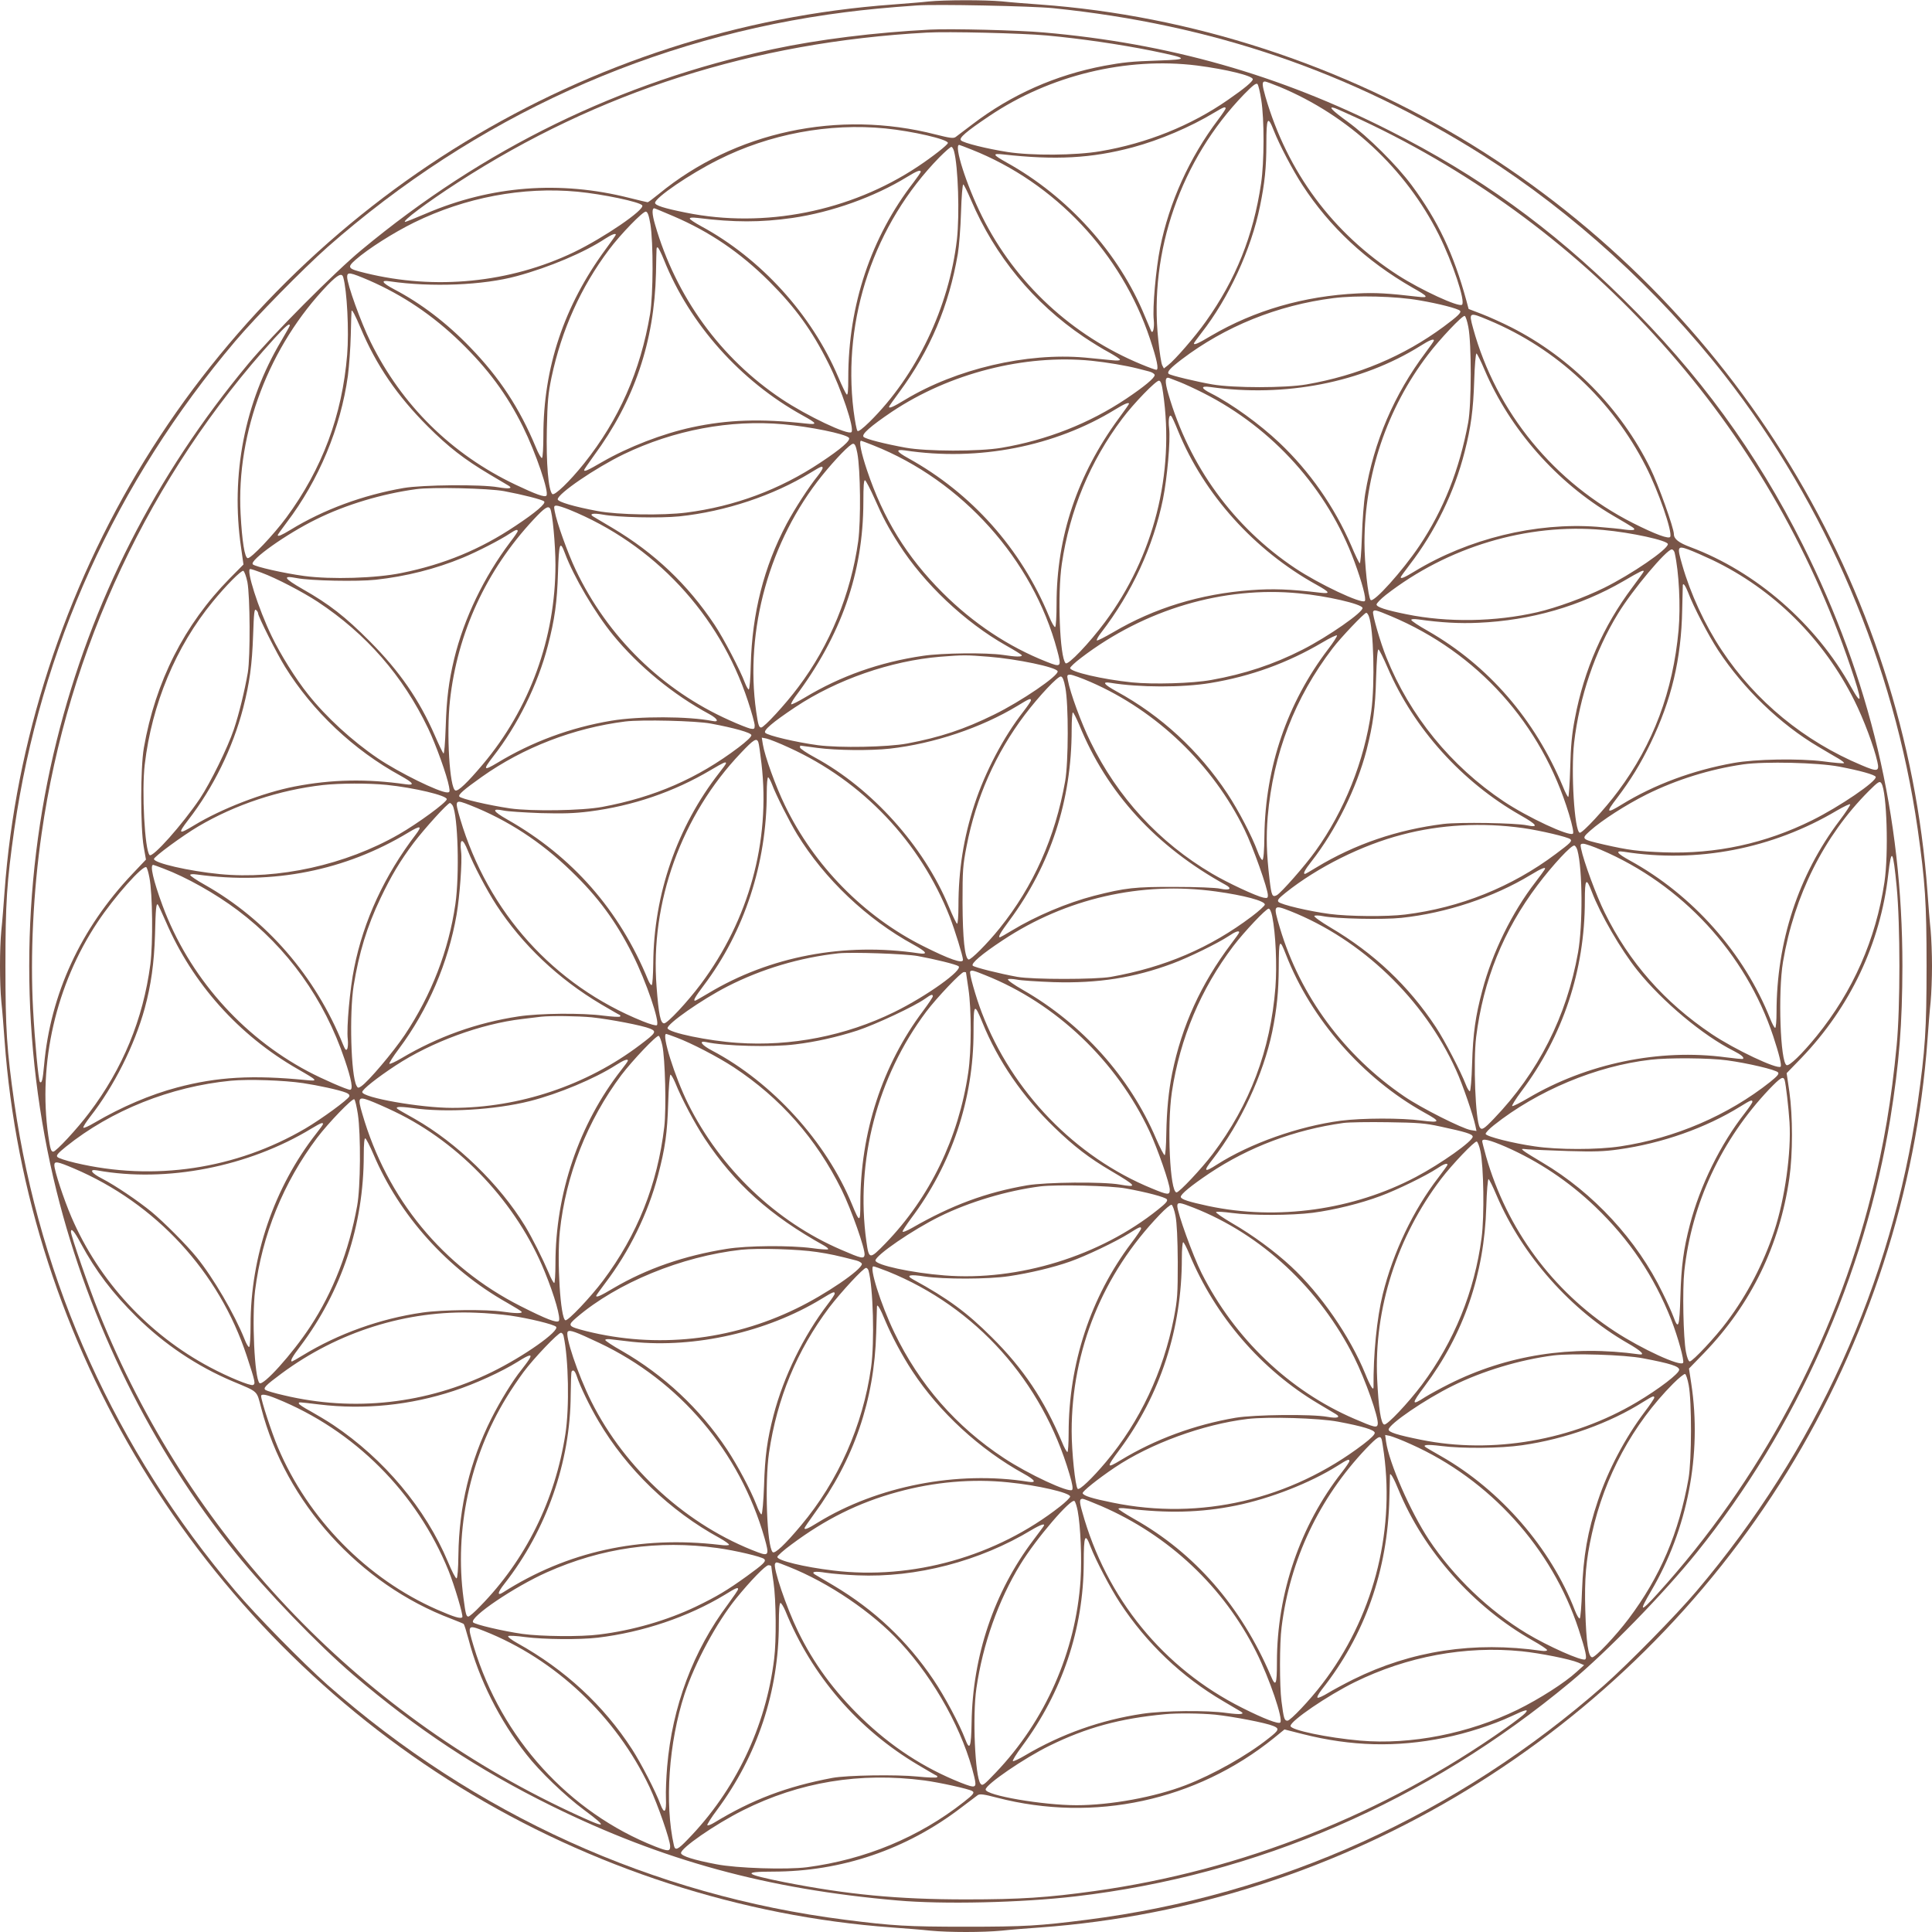 <?xml version="1.0" standalone="no"?>
<!DOCTYPE svg PUBLIC "-//W3C//DTD SVG 20010904//EN"
 "http://www.w3.org/TR/2001/REC-SVG-20010904/DTD/svg10.dtd">
<svg version="1.0" xmlns="http://www.w3.org/2000/svg"
 width="1280pt" height="1280pt" viewBox="0 0 1280 1280"
 preserveAspectRatio="xMidYMid meet">
<g transform="translate(0,1280) scale(0.1,-0.1)"
fill="#795548" stroke="none">
<path d="M6150 12790 c-41 -5 -147 -13 -235 -20 -2027 -147 -3884 -1278 -4957
-3020 -531 -862 -856 -1863 -928 -2860 -6 -85 -15 -199 -21 -253 -12 -125 -12
-349 0 -474 6 -54 15 -168 21 -253 146 -2021 1280 -3880 3020 -4952 862 -531
1863 -856 2860 -928 85 -6 199 -15 253 -21 125 -12 349 -12 474 0 54 6 168 15
253 21 2021 146 3880 1280 4952 3020 531 862 856 1863 928 2860 6 85 15 199
21 253 5 54 9 160 9 237 0 77 -4 183 -9 237 -6 54 -15 168 -21 253 -146 2021
-1280 3880 -3020 4952 -862 531 -1863 856 -2860 928 -85 6 -199 15 -253 21
-113 10 -377 10 -487 -1z m825 -44 c1058 -108 1982 -425 2853 -977 591 -376
1159 -893 1597 -1454 677 -868 1122 -1913 1280 -3007 50 -353 59 -486 59 -908
0 -422 -9 -555 -59 -908 -173 -1195 -671 -2295 -1464 -3232 -136 -161 -451
-481 -611 -623 -976 -859 -2154 -1394 -3430 -1556 -314 -40 -411 -46 -800 -46
-389 0 -486 6 -800 46 -1276 162 -2454 697 -3430 1556 -160 142 -475 462 -611
623 -793 937 -1291 2037 -1464 3232 -50 353 -59 486 -59 908 0 422 9 555 59
908 173 1195 671 2295 1464 3232 136 161 451 481 611 623 976 859 2151 1393
3430 1556 134 17 273 31 475 45 123 9 760 -4 900 -18z"/>
<path d="M6165 12604 c-369 -19 -741 -65 -1045 -130 -1014 -218 -1916 -658
-2725 -1330 -177 -146 -592 -564 -750 -754 -615 -739 -1041 -1576 -1269 -2495
-243 -977 -243 -2013 -1 -2988 216 -869 628 -1703 1183 -2392 203 -252 549
-612 782 -811 420 -359 828 -629 1315 -869 736 -362 1427 -551 2290 -626 303
-27 822 -15 1180 27 1202 140 2327 627 3280 1420 242 201 620 589 837 859 661
821 1112 1834 1282 2875 59 366 79 623 80 1010 0 993 -215 1901 -660 2790
-307 613 -691 1139 -1191 1630 -479 472 -957 817 -1548 1115 -730 370 -1463
578 -2290 650 -168 15 -614 26 -750 19z m770 -39 c226 -21 480 -58 695 -101
248 -51 253 -58 45 -65 -182 -6 -234 -12 -360 -35 -322 -61 -615 -191 -873
-388 -52 -39 -102 -77 -111 -84 -15 -10 -37 -7 -132 17 -645 166 -1331 19
-1834 -394 -37 -30 -70 -55 -74 -55 -3 0 -58 13 -122 29 -459 116 -915 81
-1347 -104 -71 -30 -132 -55 -137 -55 -28 0 144 129 350 262 930 601 1958 929
3105 992 138 8 633 -4 795 -19z m995 -199 c194 -25 370 -68 370 -91 0 -15 -55
-61 -165 -137 -246 -171 -538 -288 -845 -340 -165 -28 -453 -30 -615 -5 -135
21 -293 60 -308 77 -16 15 32 57 187 161 400 270 909 393 1376 335z m547 -141
c457 -190 836 -542 1056 -981 91 -183 178 -443 153 -463 -21 -18 -271 97 -425
196 -431 278 -732 683 -877 1182 -23 80 -24 101 -3 101 6 0 49 -16 96 -35z
m-121 -86 c21 -130 20 -414 -1 -554 -51 -347 -168 -637 -366 -915 -70 -99
-204 -254 -251 -290 l-27 -21 -11 21 c-6 11 -18 86 -26 167 -63 586 150 1196
568 1628 57 58 80 77 89 68 6 -6 17 -53 25 -104z m-236 -58 c0 -4 -22 -37 -49
-73 -190 -251 -325 -549 -385 -850 -28 -141 -51 -397 -42 -478 5 -51 -5 -94
-17 -74 -2 5 -21 50 -42 99 -171 418 -509 793 -917 1019 -91 51 -96 61 -22 53
346 -39 586 -26 859 47 178 48 381 134 540 230 62 37 75 42 75 27z m900 -76
c1529 -716 2699 -2023 3240 -3622 79 -231 80 -271 4 -135 -233 419 -629 764
-1064 927 -78 29 -110 54 -110 86 0 41 -103 328 -156 436 -196 399 -527 734
-921 934 -61 31 -150 71 -197 89 l-86 33 -15 56 c-84 308 -188 528 -361 762
-99 134 -290 324 -426 423 -105 76 -132 105 -85 90 12 -4 92 -40 177 -79z
m-580 -72 c37 -94 125 -261 188 -358 182 -280 423 -504 729 -680 107 -60 113
-70 37 -61 -196 23 -282 28 -399 22 -356 -17 -683 -112 -970 -280 -87 -52
-115 -64 -115 -51 0 3 22 33 49 68 181 231 331 555 389 842 31 151 42 255 42
411 0 178 9 192 50 87z m-2574 16 c180 -18 414 -72 414 -96 0 -12 -102 -92
-200 -157 -447 -297 -1015 -410 -1535 -305 -145 29 -205 48 -205 65 0 34 230
191 418 285 339 171 734 245 1108 208z m571 -140 c553 -219 993 -687 1182
-1254 46 -138 60 -205 42 -205 -7 0 -51 16 -99 36 -460 190 -834 537 -1055
979 -105 210 -189 475 -152 475 3 0 39 -14 82 -31z m-116 -12 c27 -101 37
-418 19 -582 -52 -451 -269 -904 -579 -1210 -46 -45 -74 -66 -80 -60 -6 6 -17
66 -26 135 -75 609 137 1236 569 1678 39 39 75 71 80 69 6 -2 13 -15 17 -30z
m-221 -135 c0 -5 -21 -35 -46 -68 -283 -365 -434 -815 -434 -1297 0 -89 -3
-118 -11 -110 -6 6 -31 57 -55 114 -177 417 -514 787 -910 1001 -40 22 -74 44
-74 50 0 7 18 8 53 4 241 -30 416 -30 627 0 261 38 543 139 760 272 65 40 90
49 90 34z m334 -189 c157 -368 413 -680 746 -905 52 -35 128 -82 168 -103 39
-22 72 -43 72 -48 0 -6 -21 -7 -47 -4 -27 3 -110 11 -185 18 -387 34 -852 -75
-1191 -279 -79 -48 -107 -60 -107 -47 0 3 31 47 68 97 204 276 329 571 388
917 8 47 18 171 21 274 3 104 10 186 15 185 5 -2 28 -49 52 -105z m-2609 57
c167 -16 417 -68 430 -91 18 -28 -254 -214 -453 -310 -424 -203 -918 -252
-1381 -138 -119 29 -124 36 -64 89 81 71 249 178 387 246 339 166 719 238
1081 204z m638 -163 c240 -103 441 -240 633 -431 175 -175 284 -326 392 -542
86 -171 175 -435 153 -457 -22 -22 -294 107 -462 219 -405 270 -701 678 -839
1156 -20 68 -22 108 -5 108 3 0 60 -24 128 -53z m-154 -52 c20 -123 19 -465
-2 -595 -64 -379 -206 -700 -437 -990 -97 -121 -197 -217 -211 -203 -26 26
-41 204 -36 428 4 188 9 238 31 345 67 315 194 597 381 846 77 103 225 255
244 252 12 -2 20 -25 30 -83z m-229 -70 c0 -3 -31 -47 -68 -97 -275 -374 -412
-784 -412 -1233 0 -79 -4 -146 -9 -149 -5 -4 -24 29 -41 71 -107 258 -241 462
-435 662 -155 161 -327 292 -503 384 -83 44 -93 63 -29 53 274 -40 620 -26
842 35 214 58 448 157 585 248 42 27 70 38 70 26z m319 -167 c171 -427 507
-803 918 -1030 98 -54 102 -63 22 -54 -297 33 -517 26 -754 -25 -195 -42 -422
-130 -594 -229 -100 -58 -121 -67 -121 -54 0 3 29 46 64 94 269 365 401 756
412 1210 4 193 2 170 12 170 4 0 23 -37 41 -82z m-1953 -136 c224 -98 421
-231 603 -407 184 -179 309 -347 416 -563 85 -172 175 -435 155 -456 -12 -12
-68 8 -205 73 -423 201 -753 526 -960 946 -64 129 -155 382 -155 430 0 35 17
32 146 -23z m-172 21 c25 -86 39 -356 26 -513 -33 -402 -165 -756 -403 -1079
-86 -116 -235 -273 -256 -269 -20 4 -37 110 -47 293 -29 542 190 1115 578
1518 67 68 93 81 102 50z m7131 -153 c129 -22 253 -54 268 -69 11 -11 -15 -36
-108 -105 -265 -196 -570 -324 -910 -383 -140 -24 -481 -24 -622 0 -105 18
-279 60 -290 70 -13 13 10 38 86 96 287 218 634 359 1006 406 150 19 413 13
570 -15z m-7016 -183 c105 -249 243 -450 445 -652 136 -136 243 -219 408 -317
62 -37 120 -71 128 -76 30 -19 1 -22 -71 -10 -113 20 -499 16 -624 -5 -271
-47 -531 -143 -750 -277 -61 -37 -85 -47 -85 -35 0 3 27 40 59 83 213 280 358
626 406 973 8 63 17 184 19 269 2 85 4 157 5 160 3 12 23 -25 60 -113z m7476
51 c449 -188 816 -530 1039 -968 83 -162 176 -430 162 -466 -7 -18 -97 15
-248 91 -519 263 -906 735 -1058 1289 -30 109 -28 110 105 54z m-137 -44 c22
-110 21 -515 -1 -634 -58 -312 -163 -577 -323 -816 -112 -167 -303 -379 -323
-359 -17 17 -41 240 -41 380 0 447 149 889 420 1244 77 102 229 263 244 258 6
-2 17 -35 24 -73z m-7808 9 c0 -3 -26 -49 -57 -102 -242 -405 -336 -889 -266
-1368 l16 -113 -91 -92 c-301 -306 -492 -683 -569 -1123 -23 -133 -23 -528 -1
-655 l15 -85 -90 -95 c-343 -362 -543 -796 -585 -1268 -9 -98 -15 -122 -28
-110 -9 10 -33 261 -45 483 -19 354 1 779 57 1164 174 1217 718 2373 1542
3279 76 83 102 105 102 85z m7580 -99 c0 -4 -24 -38 -54 -78 -210 -280 -343
-590 -401 -936 -9 -52 -19 -180 -22 -283 -4 -115 -10 -184 -15 -179 -5 5 -31
58 -56 118 -111 256 -275 491 -476 681 -130 123 -315 257 -453 327 -68 34 -70
51 -5 42 496 -70 1003 29 1392 272 61 39 90 50 90 36z m335 -193 c168 -395
480 -749 852 -967 145 -85 144 -84 139 -93 -3 -4 -29 -4 -58 0 -29 5 -114 13
-188 19 -406 30 -851 -79 -1207 -295 -69 -42 -93 -52 -93 -39 0 3 27 40 59 82
169 219 298 484 365 750 41 160 57 277 63 470 3 101 10 181 15 180 5 -2 29
-50 53 -107z m-2604 59 c105 -11 229 -32 304 -51 22 -6 57 -15 78 -20 20 -5
37 -16 37 -24 0 -19 -67 -75 -189 -157 -244 -163 -525 -274 -827 -325 -148
-25 -496 -24 -634 1 -138 25 -263 57 -278 71 -18 16 45 71 187 167 382 255
878 382 1322 338z m587 -142 c28 -11 98 -43 155 -72 462 -234 822 -636 1000
-1116 50 -135 81 -250 69 -262 -21 -21 -305 113 -462 218 -407 272 -702 677
-840 1156 -24 82 -22 115 8 103 9 -4 41 -16 70 -27z m-112 -73 c77 -533 -62
-1081 -385 -1516 -104 -140 -245 -288 -261 -273 -39 38 -55 458 -25 659 52
353 187 678 400 961 77 103 225 255 244 252 12 -2 19 -24 27 -83z m-226 -70
c0 -3 -31 -47 -68 -97 -274 -373 -412 -784 -412 -1228 0 -82 -4 -151 -9 -154
-5 -4 -24 29 -41 71 -185 448 -513 815 -932 1047 -80 44 -88 61 -23 52 487
-74 995 26 1395 272 60 37 90 49 90 37z m325 -180 c172 -421 505 -791 917
-1019 90 -50 95 -61 26 -53 -201 24 -318 28 -462 17 -334 -25 -638 -118 -911
-279 -55 -32 -104 -57 -108 -54 -4 2 8 26 28 51 205 266 346 572 410 885 28
140 50 386 41 468 -7 57 0 97 14 82 5 -4 25 -48 45 -98z m-2615 44 c178 -16
409 -63 434 -89 15 -16 -50 -73 -189 -165 -269 -179 -568 -290 -888 -331 -157
-20 -451 -15 -587 10 -156 29 -265 61 -265 78 0 37 249 207 436 298 334 161
707 231 1059 199z m597 -140 c587 -233 1057 -757 1217 -1357 30 -112 27 -115
-71 -76 -253 100 -486 255 -689 458 -236 236 -392 489 -500 811 -38 113 -55
195 -39 195 2 0 39 -14 82 -31z m-107 -51 c21 -111 24 -446 6 -583 -49 -350
-188 -690 -397 -967 -84 -113 -227 -268 -246 -268 -15 0 -20 17 -33 105 -77
540 88 1132 437 1565 90 111 186 210 205 210 12 0 19 -16 28 -62z m-230 -99
c0 -7 -15 -30 -33 -53 -57 -70 -152 -217 -205 -316 -151 -285 -229 -592 -238
-935 -2 -88 -8 -161 -13 -163 -4 -1 -16 19 -26 45 -31 83 -142 296 -201 384
-178 267 -397 475 -676 641 -62 37 -120 71 -128 76 -29 18 0 24 62 13 100 -19
380 -25 509 -12 305 32 623 138 869 289 72 44 80 47 80 31z m345 -204 c53
-121 90 -191 160 -300 167 -262 437 -517 711 -672 57 -32 104 -61 104 -65 0
-11 -41 -10 -125 3 -109 16 -404 13 -530 -6 -287 -42 -546 -134 -782 -276 -47
-28 -87 -48 -91 -45 -3 3 9 25 26 49 306 407 451 823 452 1290 0 106 3 148 11
145 6 -2 35 -58 64 -123z m-2455 51 c123 -23 253 -56 265 -68 14 -13 -54 -72
-190 -162 -231 -155 -472 -255 -754 -312 -169 -35 -467 -44 -646 -20 -133 18
-324 61 -340 77 -25 26 223 202 421 299 196 97 434 168 660 199 104 15 483 6
584 -13z m430 -122 c562 -228 996 -693 1185 -1268 25 -75 45 -148 45 -162 0
-24 -3 -26 -30 -21 -16 4 -78 28 -137 55 -446 199 -807 552 -1019 997 -52 109
-126 315 -139 388 -6 32 -5 37 12 37 11 0 48 -12 83 -26z m-125 6 c15 -24 35
-238 35 -372 0 -484 -170 -953 -482 -1323 -102 -121 -163 -179 -181 -172 -38
15 -60 375 -36 595 49 448 240 863 554 1200 73 78 97 94 110 72z m6975 -141
c188 -17 430 -70 430 -94 0 -35 -241 -200 -423 -290 -130 -64 -313 -131 -442
-161 -278 -64 -594 -69 -865 -14 -139 28 -200 48 -200 65 0 8 27 36 61 63 410
319 937 477 1439 431z m-7190 -8 c0 -4 -22 -37 -50 -73 -174 -231 -306 -505
-371 -773 -36 -151 -50 -260 -56 -448 -4 -115 -10 -184 -15 -179 -5 5 -31 59
-57 119 -103 236 -233 425 -431 624 -162 163 -270 247 -443 345 -127 73 -139
93 -41 74 90 -18 403 -24 523 -11 200 22 396 71 577 146 95 39 254 121 313
161 38 25 51 29 51 15z m313 -147 c57 -153 198 -394 320 -543 167 -204 398
-394 636 -522 55 -30 68 -55 23 -46 -160 32 -488 33 -672 2 -270 -45 -526
-140 -755 -279 -92 -55 -97 -48 -29 40 163 208 297 478 364 737 45 173 61 286
67 485 6 196 13 215 46 126z m7602 -44 c405 -194 736 -522 941 -932 61 -122
130 -306 152 -405 15 -65 1 -68 -104 -23 -380 159 -703 424 -927 762 -112 168
-208 376 -262 566 -35 121 -32 128 42 101 32 -12 103 -43 158 -69z m-250 48
c29 -129 40 -352 26 -513 -37 -405 -168 -755 -400 -1066 -88 -119 -238 -281
-255 -276 -35 11 -59 403 -37 597 35 301 139 608 291 855 95 156 321 425 356
425 7 0 16 -10 19 -22z m-9363 -132 c98 -36 274 -128 373 -193 322 -213 564
-490 731 -838 52 -108 126 -314 139 -387 6 -33 5 -38 -12 -38 -53 0 -321 132
-460 226 -171 116 -343 274 -462 424 -81 101 -183 264 -241 385 -89 184 -172
445 -142 445 7 0 40 -11 74 -24z m-93 -62 c18 -95 20 -493 3 -599 -21 -122
-59 -277 -93 -378 -42 -124 -155 -353 -224 -457 -116 -172 -314 -395 -334
-375 -32 33 -53 425 -32 600 47 400 206 781 450 1078 90 110 189 209 203 205
7 -3 19 -36 27 -74z m9251 70 c0 -3 -34 -50 -75 -105 -193 -257 -320 -545
-381 -869 -20 -103 -27 -180 -31 -327 -3 -106 -9 -193 -13 -193 -4 0 -20 30
-35 68 -188 449 -494 802 -895 1032 -61 34 -110 67 -110 73 0 6 18 7 48 3 150
-21 272 -28 398 -22 345 15 674 110 960 276 116 68 134 76 134 64z m295 -141
c33 -90 134 -283 198 -381 169 -257 412 -491 665 -640 48 -29 107 -63 131 -77
24 -14 41 -28 38 -31 -3 -3 -65 2 -139 12 -159 20 -450 15 -593 -11 -269 -48
-525 -143 -740 -275 -103 -63 -108 -56 -31 44 90 119 155 225 221 361 139 287
204 558 210 885 2 85 4 159 4 163 2 19 19 -6 36 -50z m-2579 -4 c183 -17 413
-70 421 -96 9 -26 -228 -191 -397 -277 -192 -98 -386 -162 -605 -201 -126 -23
-386 -30 -525 -16 -196 20 -410 70 -410 95 0 7 33 38 73 68 420 321 944 476
1443 427z m-6896 -133 c0 -20 125 -268 178 -353 183 -296 456 -553 765 -722
87 -48 98 -66 35 -57 -258 37 -489 33 -737 -15 -209 -41 -482 -146 -665 -257
-103 -63 -110 -57 -40 34 167 215 296 478 365 743 43 168 59 285 66 484 5 147
8 175 19 166 8 -6 14 -17 14 -23z m7505 -18 c574 -241 999 -714 1180 -1312 24
-80 32 -123 26 -129 -22 -22 -302 109 -459 214 -349 233 -622 568 -777 954
-39 96 -94 286 -88 302 6 16 20 12 118 -29z m-146 -1 c32 -84 41 -444 16 -629
-45 -327 -179 -662 -370 -927 -70 -98 -227 -276 -256 -292 -30 -15 -35 -4 -48
105 -20 169 -23 281 -12 416 36 416 179 787 430 1115 53 70 210 235 223 235 5
0 12 -10 17 -23z m-269 -217 c-272 -357 -417 -783 -423 -1236 -1 -104 -6 -159
-13 -161 -6 -2 -21 24 -33 58 -36 98 -125 269 -199 381 -188 284 -439 516
-734 677 -86 47 -100 67 -40 57 189 -31 476 -32 662 -1 267 44 511 133 740
268 52 31 96 52 98 47 2 -5 -24 -46 -58 -90z m394 -125 c173 -402 492 -756
879 -976 110 -62 125 -84 44 -67 -74 16 -447 22 -554 9 -306 -38 -587 -134
-840 -287 -39 -24 -74 -44 -77 -44 -15 0 -2 26 43 83 161 206 299 485 365 738
43 170 58 278 63 477 4 121 9 192 16 189 5 -1 33 -57 61 -122z m-2643 74 c187
-15 447 -69 456 -96 10 -28 -242 -200 -422 -288 -197 -97 -357 -150 -575 -191
-129 -24 -448 -30 -592 -11 -142 19 -333 64 -348 82 -14 16 45 67 199 170 274
182 632 307 961 334 152 12 172 12 321 0z m676 -168 c436 -190 809 -548 1018
-977 56 -114 155 -393 155 -435 0 -19 -4 -21 -30 -16 -48 10 -237 98 -340 159
-350 206 -626 506 -805 873 -61 123 -135 326 -150 408 -7 34 -5 37 16 37 13 0
74 -22 136 -49z m-169 -36 c22 -110 21 -495 -1 -620 -66 -373 -210 -696 -434
-975 -82 -102 -192 -212 -206 -207 -25 8 -39 139 -40 377 0 216 2 246 27 374
62 321 192 614 386 871 96 126 219 257 239 253 11 -2 20 -24 29 -73z m-228
-85 c0 -6 -22 -38 -49 -73 -132 -169 -254 -400 -325 -617 -72 -219 -106 -436
-106 -671 0 -65 -4 -119 -9 -119 -4 0 -29 51 -55 114 -166 401 -510 783 -888
988 -54 29 -98 59 -98 66 0 6 1 12 3 12 1 0 52 -7 112 -15 128 -17 351 -19
480 -5 292 33 605 138 845 283 80 49 90 53 90 37z m320 -162 c183 -451 509
-807 971 -1061 45 -25 26 -38 -36 -25 -28 7 -159 12 -300 12 -267 1 -328 -6
-537 -59 -177 -46 -386 -134 -544 -230 -41 -25 -77 -45 -79 -45 -15 0 2 30 63
112 273 369 412 796 412 1264 0 63 4 114 8 114 4 0 23 -37 42 -82z m-2440 8
c156 -29 265 -60 268 -76 2 -10 -31 -41 -85 -82 -271 -205 -555 -329 -903
-394 -133 -25 -467 -30 -610 -10 -142 21 -328 64 -337 79 -8 12 29 45 149 130
275 195 609 324 951 367 108 13 467 5 567 -14z m517 -159 c487 -221 870 -624
1066 -1123 33 -85 87 -260 87 -283 0 -28 -89 3 -264 91 -392 196 -723 533
-916 933 -61 125 -134 328 -146 404 l-7 44 31 -6 c18 -4 85 -30 149 -60z
m-203 36 c4 -9 13 -73 21 -142 60 -514 -83 -1034 -402 -1461 -90 -120 -221
-260 -243 -260 -24 0 -36 58 -50 242 -44 557 165 1137 559 1550 84 89 104 101
115 71z m-214 -140 c0 -4 -20 -32 -44 -62 -279 -357 -435 -806 -438 -1264 -1
-76 -5 -140 -10 -143 -5 -3 -15 12 -24 33 -190 463 -501 818 -932 1063 -99 56
-108 77 -26 60 27 -6 137 -13 244 -17 152 -4 224 -2 327 11 286 37 557 129
803 275 85 50 100 57 100 44z m7375 -22 c137 -26 238 -54 242 -68 10 -28 -242
-199 -422 -288 -311 -154 -636 -224 -980 -212 -174 7 -233 14 -400 52 -150 35
-151 36 -90 91 77 69 237 172 375 241 198 98 419 167 640 199 143 20 492 12
635 -15z m-7070 -118 c25 -68 117 -250 166 -330 182 -297 462 -563 772 -732
87 -48 98 -66 35 -57 -495 74 -988 -20 -1394 -264 -46 -27 -85 -50 -89 -50
-14 0 0 25 58 102 269 356 417 809 417 1275 0 57 4 103 9 103 4 0 16 -21 26
-47z m7350 7 c36 -58 48 -466 20 -654 -57 -380 -208 -723 -450 -1021 -98 -120
-180 -199 -198 -192 -42 16 -58 483 -24 685 74 439 272 834 567 1130 63 63 74
70 85 52z m-9904 -10 c184 -19 399 -70 399 -95 0 -20 -192 -161 -318 -233
-352 -202 -799 -301 -1187 -263 -204 20 -435 73 -435 100 0 15 189 154 294
216 246 145 536 241 826 274 109 12 302 13 421 1z m557 -136 c245 -97 466
-241 665 -434 179 -172 298 -334 409 -555 89 -177 181 -446 160 -467 -5 -5
-45 6 -94 26 -588 237 -1025 721 -1209 1340 -38 130 -37 132 69 90z m-119 -1
c35 -68 46 -457 18 -653 -45 -309 -159 -602 -335 -866 -77 -115 -244 -312
-289 -341 -19 -13 -23 -12 -31 4 -37 68 -48 476 -19 662 35 217 89 394 178
580 72 151 130 247 219 366 72 95 226 265 241 265 4 0 12 -8 18 -17z m9188
-100 c-272 -360 -417 -803 -417 -1270 0 -57 -4 -103 -9 -103 -5 0 -19 26 -32
58 -174 439 -515 823 -931 1051 -86 47 -100 67 -40 58 487 -77 984 19 1412
273 47 27 86 46 88 41 2 -5 -30 -54 -71 -108z m-2097 -49 c114 -16 300 -60
314 -74 13 -13 2 -24 -97 -98 -292 -219 -634 -356 -997 -401 -119 -15 -376
-13 -502 4 -136 18 -323 62 -338 80 -9 11 1 23 47 60 213 170 506 316 772 385
252 67 530 82 801 44z m-7334 -41 c-208 -272 -347 -572 -409 -883 -29 -140
-52 -399 -43 -475 3 -27 1 -57 -4 -65 -7 -12 -13 -5 -27 29 -183 454 -507 828
-918 1060 -52 29 -95 58 -95 64 0 6 18 7 46 3 504 -69 982 26 1399 278 81 49
94 46 51 -11z m344 -110 c37 -94 125 -261 188 -358 172 -264 410 -490 695
-659 62 -36 116 -68 122 -70 5 -2 7 -7 3 -11 -4 -4 -53 -1 -110 6 -141 19
-425 16 -563 -5 -277 -42 -534 -134 -777 -278 -37 -22 -72 -38 -78 -36 -5 1
23 47 64 101 192 257 326 569 381 887 21 122 38 356 30 417 -11 92 10 95 45 6z
m7506 7 c537 -229 960 -687 1142 -1235 40 -121 57 -193 49 -202 -21 -20 -305
114 -458 217 -311 209 -546 475 -708 805 -54 109 -139 338 -156 423 -6 28 -4
32 15 32 13 0 65 -18 116 -40z m-155 -4 c34 -125 36 -494 4 -676 -75 -423
-263 -795 -558 -1102 -66 -69 -80 -77 -93 -57 -29 47 -44 434 -24 599 47 375
180 705 406 1005 100 133 226 269 245 263 7 -2 16 -17 20 -32z m2115 -242 c24
-249 24 -798 0 -1049 -35 -365 -84 -656 -167 -987 -244 -975 -741 -1902 -1417
-2646 -116 -128 -126 -124 -43 17 241 408 338 905 266 1375 l-15 99 101 104
c310 322 500 712 564 1158 23 160 23 411 0 572 l-18 123 98 101 c323 337 523
759 575 1214 21 184 32 168 56 -81z m-11484 122 c152 -57 347 -167 493 -277
330 -248 574 -589 709 -990 45 -132 57 -199 35 -199 -20 0 -185 72 -279 122
-441 234 -790 632 -963 1098 -62 168 -85 270 -62 270 3 0 33 -11 67 -24z m-92
-61 c21 -106 24 -433 6 -575 -48 -362 -182 -689 -406 -984 -78 -104 -219 -256
-237 -256 -15 0 -20 17 -33 105 -69 480 51 1002 326 1415 112 169 304 384 324
364 5 -5 14 -36 20 -69z m9243 53 c-4 -7 -31 -44 -60 -82 -155 -200 -286 -467
-352 -717 -46 -172 -62 -286 -68 -486 -3 -103 -10 -183 -15 -183 -5 0 -17 19
-26 43 -35 90 -142 296 -199 382 -181 274 -410 490 -700 661 -62 37 -110 71
-105 76 4 4 30 4 58 -2 83 -17 398 -24 519 -11 299 32 610 136 855 284 75 46
108 58 93 35z m313 -146 c56 -148 193 -385 303 -522 164 -205 434 -431 638
-533 49 -25 70 -43 61 -52 -2 -3 -53 2 -114 10 -439 59 -919 -40 -1309 -270
-53 -31 -100 -55 -106 -53 -5 2 22 46 61 98 275 366 420 802 420 1263 0 146 9
157 46 59z m-2491 2 c189 -26 325 -63 325 -87 0 -7 -39 -43 -87 -79 -276 -208
-575 -336 -933 -400 -102 -18 -519 -18 -620 0 -116 21 -284 63 -295 74 -14 14
58 76 199 169 418 277 917 391 1411 323z m-6956 -201 c177 -410 483 -752 872
-975 136 -78 139 -82 59 -74 -356 35 -590 22 -857 -49 -177 -47 -367 -128
-548 -234 -38 -23 -71 -37 -73 -32 -2 6 19 38 46 73 156 199 293 471 361 718
42 154 62 300 68 485 4 177 8 213 19 202 3 -3 27 -54 53 -114z m7449 71 c474
-188 886 -583 1099 -1054 42 -91 113 -298 128 -369 l7 -34 -38 6 c-57 10 -326
145 -439 222 -398 270 -691 667 -825 1116 -46 155 -45 157 68 113z m-119 -36
c23 -115 32 -323 21 -470 -33 -416 -168 -775 -416 -1104 -71 -94 -221 -254
-239 -254 -44 0 -64 442 -31 665 54 357 192 683 407 967 73 96 217 248 234
248 8 0 18 -21 24 -52z m-219 -105 c0 -4 -24 -38 -54 -77 -199 -264 -326 -542
-390 -856 -24 -120 -36 -245 -39 -400 -1 -84 -6 -144 -11 -143 -6 1 -31 50
-57 110 -174 408 -490 760 -881 984 -60 34 -105 66 -100 71 4 4 30 3 58 -2 27
-6 137 -13 244 -17 295 -9 534 29 787 123 108 40 302 135 373 182 44 30 70 39
70 25z m310 -148 c166 -427 508 -818 915 -1045 113 -62 110 -70 -17 -54 -132
18 -395 17 -535 -1 -280 -37 -600 -150 -821 -291 -85 -55 -92 -46 -28 35 184
236 336 562 395 846 31 153 42 266 43 425 1 188 5 196 48 85z m-2440 -9 c115
-21 253 -55 270 -67 35 -23 -211 -199 -425 -304 -322 -158 -685 -229 -1040
-204 -193 13 -453 67 -462 96 -9 26 225 190 397 278 227 116 480 191 735 219
88 9 442 -3 525 -18z m448 -127 c470 -187 870 -569 1088 -1035 53 -113 134
-346 134 -386 0 -37 -12 -36 -118 8 -508 208 -926 640 -1127 1164 -39 101 -86
266 -77 274 9 10 21 7 100 -25z m-128 18 c0 -2 7 -50 16 -108 21 -139 20 -410
-1 -554 -64 -435 -255 -829 -548 -1132 -106 -109 -110 -109 -127 12 -74 532
72 1090 397 1523 72 95 231 262 249 262 8 0 14 -1 14 -3z m-220 -158 c0 -6
-29 -49 -64 -96 -271 -361 -416 -807 -416 -1277 0 -128 -5 -128 -55 -6 -171
416 -528 809 -928 1020 -69 36 -91 67 -39 56 122 -27 438 -35 592 -15 134 16
275 48 409 91 121 40 382 162 451 212 39 28 50 31 50 15z m329 -174 c103 -254
267 -492 477 -695 129 -125 231 -203 374 -287 173 -102 179 -112 59 -91 -113
20 -489 16 -614 -5 -273 -47 -501 -132 -762 -282 -35 -20 -63 -31 -63 -24 0 6
25 44 55 85 270 358 415 791 415 1238 0 188 5 194 59 61z m-2588 35 c121 -13
336 -54 386 -75 45 -19 39 -28 -67 -108 -354 -268 -800 -417 -1244 -417 -210
0 -596 68 -596 105 0 17 97 94 220 175 239 157 566 277 841 309 52 6 108 13
124 15 67 7 239 5 336 -4z m561 -134 c99 -37 274 -128 378 -196 311 -205 548
-473 716 -813 65 -132 157 -393 152 -431 -4 -28 -19 -25 -155 34 -431 185
-800 537 -1015 969 -88 178 -177 461 -144 461 3 0 34 -11 68 -24z m-94 -52
c19 -87 27 -420 13 -540 -45 -380 -178 -715 -406 -1019 -82 -109 -232 -268
-249 -262 -33 11 -57 393 -37 588 39 372 182 735 408 1037 73 96 232 264 247
259 6 -2 17 -30 24 -63z m7054 -99 c134 -18 323 -62 338 -80 8 -10 -4 -24 -52
-63 -280 -222 -632 -373 -993 -427 -150 -23 -415 -23 -567 0 -142 20 -320 65
-325 82 -3 6 22 33 54 58 288 229 679 393 1039 434 115 14 392 12 506 -4z
m-7282 -2 c0 -4 -20 -32 -44 -62 -279 -357 -436 -817 -436 -1283 0 -71 -4
-128 -8 -128 -5 0 -22 30 -37 68 -41 96 -109 231 -156 309 -170 278 -452 551
-731 710 -51 29 -100 56 -108 62 -31 19 2 22 92 10 220 -32 548 -12 779 46
189 48 428 148 569 238 53 34 80 44 80 30z m313 -145 c43 -108 129 -269 195
-370 199 -301 434 -512 793 -711 17 -10 29 -20 25 -24 -3 -3 -52 0 -108 8
-145 19 -426 17 -563 -5 -282 -45 -530 -131 -750 -260 -87 -52 -115 -64 -115
-51 0 3 27 40 59 83 160 210 284 462 350 713 48 182 62 281 68 482 3 103 10
187 15 187 5 0 19 -24 31 -52z m7351 15 c8 -30 25 -172 32 -278 12 -199 -30
-505 -101 -720 -70 -212 -178 -421 -314 -602 -74 -100 -227 -263 -246 -263 -8
0 -18 26 -25 63 -18 92 -24 414 -11 535 49 450 246 871 562 1205 76 79 94 90
103 60z m-9816 -19 c100 -15 239 -45 284 -63 18 -7 26 -16 22 -25 -8 -21 -183
-149 -290 -212 -460 -270 -1005 -352 -1526 -228 -59 14 -112 31 -118 39 -9 10
4 25 57 68 300 241 693 398 1093 437 118 11 351 3 478 -16z m607 -189 c436
-209 811 -609 994 -1061 66 -161 108 -311 93 -326 -14 -14 -82 12 -252 98
-515 260 -887 712 -1050 1276 -31 105 -26 114 47 87 32 -12 108 -45 168 -74z
m-244 -17 c20 -134 18 -485 -5 -608 -54 -298 -159 -569 -311 -800 -119 -181
-313 -396 -336 -373 -33 33 -51 430 -29 613 46 368 188 716 411 1012 76 100
233 263 246 255 6 -4 16 -48 24 -99z m9239 82 c0 -6 -22 -38 -49 -73 -163
-208 -298 -483 -365 -741 -42 -161 -57 -272 -63 -474 -6 -206 -13 -226 -46
-136 -10 27 -42 99 -72 159 -168 348 -459 663 -795 862 -58 34 -114 69 -125
78 -19 15 -17 15 30 10 28 -2 147 -7 265 -11 173 -5 238 -3 335 11 286 40 574
141 805 284 69 43 80 47 80 31z m-2065 -164 c163 -35 210 -49 212 -66 4 -28
-210 -180 -377 -268 -415 -219 -917 -289 -1375 -192 -130 28 -180 44 -182 60
-2 17 67 74 189 156 262 175 564 289 888 334 36 5 169 7 295 5 201 -3 245 -6
350 -29z m-7405 17 c0 -4 -20 -32 -44 -62 -279 -356 -436 -814 -436 -1271 0
-76 -4 -141 -9 -144 -5 -3 -19 20 -31 52 -66 165 -207 407 -317 542 -68 84
-217 233 -299 301 -92 75 -240 175 -327 220 -73 37 -90 65 -34 55 459 -83
1003 23 1422 278 60 36 75 42 75 29z m334 -200 c173 -407 491 -761 884 -983
51 -29 95 -56 98 -61 7 -12 -45 -11 -126 1 -105 16 -402 13 -531 -6 -280 -40
-558 -140 -794 -284 -36 -22 -68 -40 -70 -40 -15 0 1 31 54 100 275 365 421
804 421 1267 0 76 4 113 10 111 6 -2 30 -49 54 -105z m7502 49 c218 -96 416
-228 593 -397 228 -219 389 -459 504 -750 44 -114 87 -269 78 -284 -17 -27
-275 92 -451 207 -415 271 -716 679 -854 1159 -14 50 -26 97 -26 102 0 21 47
10 156 -37z m-168 -28 c22 -101 27 -430 8 -574 -47 -357 -182 -688 -396 -975
-92 -122 -229 -267 -249 -263 -22 4 -38 110 -47 303 -21 464 132 941 424 1325
74 97 222 252 236 247 6 -2 17 -30 24 -63z m-9319 -115 c544 -231 963 -686
1146 -1243 56 -170 59 -185 41 -192 -18 -7 -164 53 -284 117 -409 217 -737
573 -919 996 -51 119 -113 307 -113 344 0 28 21 24 129 -22z m9101 24 c0 -3
-27 -41 -60 -84 -166 -215 -300 -495 -369 -774 -39 -158 -63 -398 -61 -615 0
-28 -22 7 -55 89 -102 249 -296 529 -492 711 -109 101 -255 208 -390 286 -63
37 -111 70 -106 74 4 4 51 1 103 -6 132 -18 395 -17 537 1 145 19 318 62 449
111 109 40 303 135 374 182 44 30 70 39 70 25z m325 -202 c170 -399 493 -764
869 -980 88 -50 119 -80 76 -74 -448 63 -876 -4 -1260 -197 -58 -29 -129 -68
-158 -86 -92 -60 -93 -47 -4 71 259 345 396 743 409 1188 3 105 10 186 15 185
5 -2 29 -50 53 -107z m-2455 45 c139 -25 258 -57 270 -71 9 -10 -4 -26 -57
-68 -383 -308 -925 -476 -1415 -437 -219 17 -458 69 -458 99 2 35 245 202 425
291 196 97 448 172 668 200 109 13 467 5 567 -14z m447 -127 c451 -177 836
-536 1065 -992 74 -148 162 -397 156 -442 -4 -27 -21 -23 -155 35 -431 185
-794 532 -1013 967 -57 114 -160 399 -160 443 0 27 16 25 107 -11z m-119 -55
c9 -45 14 -152 15 -304 0 -216 -2 -246 -26 -373 -70 -356 -225 -685 -449 -952
-93 -111 -177 -190 -188 -179 -16 16 -40 244 -40 382 0 536 206 1042 584 1435
36 38 71 67 78 65 7 -3 19 -36 26 -74z m-228 -84 c0 -5 -29 -49 -65 -96 -269
-357 -415 -799 -415 -1259 0 -69 -4 -125 -8 -125 -5 0 -22 30 -37 68 -116 276
-255 485 -464 692 -164 164 -292 258 -521 383 -52 28 -23 36 75 20 127 -19
422 -19 560 2 135 20 292 57 405 97 103 36 302 131 390 186 69 44 80 48 80 32z
m-7025 -97 c100 -185 210 -330 370 -488 183 -181 401 -327 635 -426 176 -74
159 -59 191 -179 162 -625 650 -1165 1259 -1395 41 -16 78 -31 82 -34 4 -4 18
-49 32 -101 69 -265 206 -539 384 -764 86 -111 256 -274 380 -366 169 -126
156 -129 -88 -15 -1426 668 -2536 1844 -3125 3310 -66 164 -185 508 -185 534
0 29 23 3 65 -76z m7344 -70 c172 -414 478 -769 856 -993 50 -30 101 -60 114
-68 37 -22 11 -31 -54 -19 -103 19 -483 15 -609 -6 -270 -46 -532 -142 -761
-281 -96 -58 -97 -50 -8 69 270 363 413 800 413 1268 0 59 4 107 9 107 4 0 23
-35 40 -77z m-2466 12 c87 -13 132 -23 260 -56 20 -5 37 -16 37 -23 0 -38
-242 -203 -435 -296 -435 -212 -927 -265 -1391 -149 -124 32 -127 36 -63 91
269 230 695 404 1089 448 112 12 380 4 503 -15z m470 -129 c582 -235 1022
-726 1203 -1344 19 -63 24 -96 17 -103 -21 -21 -290 104 -452 211 -316 208
-560 487 -726 832 -91 189 -169 438 -138 438 6 0 49 -16 96 -34z m-129 7 c31
-109 41 -476 17 -643 -54 -384 -218 -753 -463 -1045 -107 -128 -175 -192 -189
-178 -38 38 -53 459 -24 658 53 361 185 678 399 963 80 104 226 262 244 262 6
0 13 -8 16 -17z m-224 -154 c0 -6 -20 -36 -44 -67 -162 -212 -294 -481 -361
-738 -42 -162 -57 -269 -63 -467 -4 -104 -11 -188 -17 -190 -5 -1 -20 27 -33
62 -38 98 -125 262 -196 369 -179 269 -418 492 -696 652 -61 34 -110 67 -110
72 0 6 17 8 43 4 23 -3 85 -10 137 -16 415 -43 890 65 1250 283 80 49 90 53
90 36z m335 -179 c42 -100 111 -230 180 -335 179 -272 446 -518 738 -679 76
-42 87 -62 30 -53 -470 75 -1000 -28 -1396 -271 -64 -40 -87 -49 -87 -36 0 3
29 46 64 94 263 358 399 754 411 1198 3 90 5 168 5 174 0 26 23 -13 55 -92z
m-2485 34 c124 -18 288 -58 304 -74 26 -27 -212 -196 -427 -301 -431 -210
-912 -264 -1377 -153 -58 13 -111 29 -119 34 -21 12 -4 30 104 110 374 277
831 421 1285 403 69 -2 172 -11 230 -19z m590 -181 c533 -252 931 -721 1095
-1292 32 -112 28 -122 -42 -96 -467 175 -880 549 -1106 1001 -89 179 -177 440
-155 462 13 13 51 -1 208 -75z m-236 45 c33 -151 39 -473 12 -648 -68 -439
-263 -834 -565 -1142 -36 -38 -71 -68 -78 -68 -14 0 -18 15 -32 120 -61 453
42 935 283 1329 31 52 83 128 114 170 68 92 230 261 248 261 8 0 16 -10 18
-22z m7151 -147 c180 -34 240 -53 240 -76 0 -25 -133 -127 -281 -215 -425
-253 -955 -345 -1429 -249 -159 32 -215 50 -215 68 2 36 242 200 425 290 197
98 447 173 668 201 126 15 467 5 592 -19z m-7380 -8 c-10 -16 -33 -46 -50 -68
-57 -70 -141 -207 -200 -324 -141 -281 -214 -583 -218 -903 -1 -92 -6 -153
-12 -155 -6 -2 -32 48 -57 109 -148 353 -424 682 -760 907 -42 28 -111 69
-152 92 -42 22 -76 45 -76 50 0 11 -9 11 135 -6 298 -36 603 -5 891 90 141 46
318 127 424 193 79 50 100 54 75 15z m316 -110 c21 -66 87 -202 144 -298 188
-320 473 -595 803 -775 34 -19 62 -39 62 -44 0 -5 -26 -6 -62 -1 -529 62
-1010 -44 -1435 -315 -41 -26 -37 -1 9 57 279 356 437 807 439 1252 1 80 3
149 6 154 10 16 22 5 34 -30z m7367 -59 c21 -110 20 -495 -1 -619 -64 -361
-188 -652 -397 -930 -85 -113 -220 -255 -241 -255 -26 0 -40 98 -46 311 -6
208 4 332 44 509 83 376 271 724 538 993 37 37 73 66 79 64 6 -2 17 -35 24
-73z m-9357 -90 c516 -208 931 -623 1141 -1141 39 -97 98 -295 91 -307 -9 -13
-53 0 -165 49 -466 204 -856 601 -1057 1076 -41 97 -111 311 -111 340 0 16 35
10 101 -17z m9129 6 c0 -5 -29 -49 -65 -96 -128 -170 -242 -386 -308 -585 -69
-205 -97 -367 -106 -602 -3 -97 -10 -178 -15 -180 -6 -1 -20 23 -32 54 -159
412 -493 797 -886 1021 -46 26 -90 52 -98 57 -32 19 3 23 97 11 141 -18 394
-16 538 5 286 41 580 146 805 289 60 37 70 41 70 26z m-2095 -159 c165 -31
239 -54 243 -73 2 -11 -24 -37 -75 -76 -483 -368 -1080 -507 -1663 -387 -134
27 -192 45 -197 62 -4 11 98 93 212 170 237 159 584 286 880 322 136 16 473 6
600 -18z m482 -149 c523 -233 935 -688 1112 -1227 46 -142 57 -190 43 -199
-21 -13 -248 88 -387 172 -252 152 -484 375 -648 621 -124 188 -264 509 -284
650 l-6 44 31 -6 c17 -4 80 -28 139 -55z m-193 31 c3 -10 9 -52 15 -93 72
-537 -77 -1094 -408 -1525 -82 -108 -212 -245 -231 -245 -21 0 -25 14 -40 130
-13 101 -13 385 1 490 55 446 249 855 560 1183 76 79 94 90 103 60z m-214
-143 c0 -6 -22 -38 -49 -73 -277 -353 -431 -804 -431 -1258 0 -152 -8 -170
-41 -91 -197 460 -504 813 -906 1039 -56 32 -103 62 -103 67 0 5 24 6 53 2
271 -33 492 -28 724 19 227 46 491 149 673 263 69 44 80 48 80 32z m325 -189
c167 -407 497 -778 890 -1000 52 -29 95 -58 95 -63 0 -6 -16 -8 -37 -5 -448
64 -862 1 -1248 -190 -60 -30 -136 -71 -167 -90 -31 -19 -62 -33 -68 -31 -7 2
4 24 27 54 286 361 437 789 448 1269 2 83 4 152 4 155 3 15 28 -29 56 -99z
m-2584 48 c193 -19 409 -69 409 -94 0 -7 -30 -37 -66 -65 -422 -332 -979 -489
-1504 -425 -193 23 -370 66 -370 90 0 7 42 45 93 82 225 168 446 278 703 348
243 67 496 89 735 64z m615 -157 c449 -194 811 -536 1027 -967 88 -176 180
-446 159 -467 -12 -12 -107 24 -252 97 -522 261 -902 727 -1060 1299 -20 69
-19 86 3 86 7 0 62 -22 123 -48z m-156 -32 c19 -102 28 -317 19 -456 -31 -476
-234 -935 -563 -1279 -79 -83 -87 -89 -100 -72 -36 46 -54 448 -27 632 42 291
146 584 291 820 104 171 337 442 359 420 6 -6 15 -35 21 -65z m-225 -100 c-3
-6 -35 -48 -70 -95 -259 -343 -401 -765 -408 -1208 -3 -164 -12 -189 -42 -110
-37 98 -137 286 -211 395 -175 259 -390 462 -662 624 -59 35 -114 67 -122 72
-30 19 0 24 72 12 40 -6 134 -14 208 -17 389 -17 811 93 1155 301 59 35 92 46
80 26z m310 -137 c33 -87 132 -276 195 -372 177 -270 409 -490 683 -651 56
-33 109 -64 117 -69 32 -19 -2 -22 -92 -10 -131 19 -417 16 -558 -5 -276 -41
-539 -134 -782 -278 -37 -22 -72 -38 -77 -36 -6 1 21 46 60 98 266 357 408
779 409 1216 0 183 9 203 45 107z m-2472 -9 c118 -16 295 -58 310 -73 15 -15
-4 -33 -117 -115 -128 -92 -196 -133 -337 -201 -191 -91 -418 -157 -639 -184
-121 -16 -388 -13 -509 4 -127 18 -319 63 -327 77 -22 35 272 234 489 331 363
162 737 215 1130 161z m472 -124 c265 -105 554 -301 740 -502 230 -248 420
-595 490 -891 17 -74 11 -77 -89 -38 -246 98 -462 239 -660 431 -180 175 -316
360 -419 572 -78 160 -167 424 -152 448 8 13 4 14 90 -20z m-115 3 c0 -5 7
-53 15 -108 17 -117 19 -385 4 -505 -55 -451 -258 -874 -573 -1197 -65 -68
-83 -76 -91 -40 -63 278 -34 684 70 1002 69 209 212 474 342 635 95 117 195
220 214 220 10 0 19 -3 19 -7z m-220 -152 c0 -5 -30 -49 -66 -98 -232 -310
-370 -679 -404 -1078 -6 -71 -10 -166 -8 -209 4 -94 -11 -109 -37 -39 -30 82
-130 275 -187 363 -189 292 -444 528 -761 704 -38 21 -65 42 -60 46 4 5 55 2
113 -6 124 -16 361 -18 480 -4 300 36 600 138 840 283 78 48 90 53 90 38z
m313 -143 c175 -431 482 -786 881 -1022 61 -36 115 -68 121 -70 5 -2 7 -7 3
-11 -4 -4 -63 -2 -130 5 -139 14 -465 9 -563 -9 -303 -57 -532 -144 -782 -296
-23 -14 -44 -22 -47 -17 -2 4 26 50 64 100 268 361 410 787 410 1234 0 90 4
138 11 138 5 0 20 -24 32 -52z m-1995 -134 c471 -186 874 -566 1095 -1033 55
-116 137 -352 137 -393 0 -35 -13 -35 -98 -2 -573 226 -1019 717 -1203 1324
-44 146 -43 148 69 104z m6873 -134 c125 -13 320 -52 375 -75 l39 -17 -50 -45
c-77 -71 -246 -179 -390 -250 -324 -158 -707 -234 -1043 -205 -217 19 -462 70
-462 97 0 34 245 201 425 290 348 171 732 242 1106 205z m23 -411 c-10 -11
-68 -56 -129 -99 -805 -569 -1747 -943 -2725 -1079 -308 -43 -491 -55 -850
-55 -454 0 -785 32 -1203 114 -265 53 -285 70 -78 70 455 0 886 146 1249 424
52 39 101 76 110 83 14 9 40 6 127 -17 643 -167 1320 -21 1835 395 l70 57 122
-31 c321 -81 619 -89 938 -24 146 29 325 87 442 142 97 46 120 51 92 20z
m-2053 -9 c121 -13 335 -54 385 -75 42 -17 38 -28 -30 -81 -144 -115 -367
-240 -550 -311 -204 -79 -498 -133 -724 -133 -223 0 -602 65 -602 104 0 33
256 208 423 290 244 120 466 181 767 209 80 8 235 6 331 -3z m-1926 -436 c98
-13 294 -56 316 -70 18 -10 8 -23 -56 -73 -296 -233 -652 -381 -1039 -432
-135 -17 -464 -7 -601 20 -148 28 -229 54 -233 73 -6 31 223 190 410 284 375
188 775 254 1203 198z"/>
</g>
</svg>
